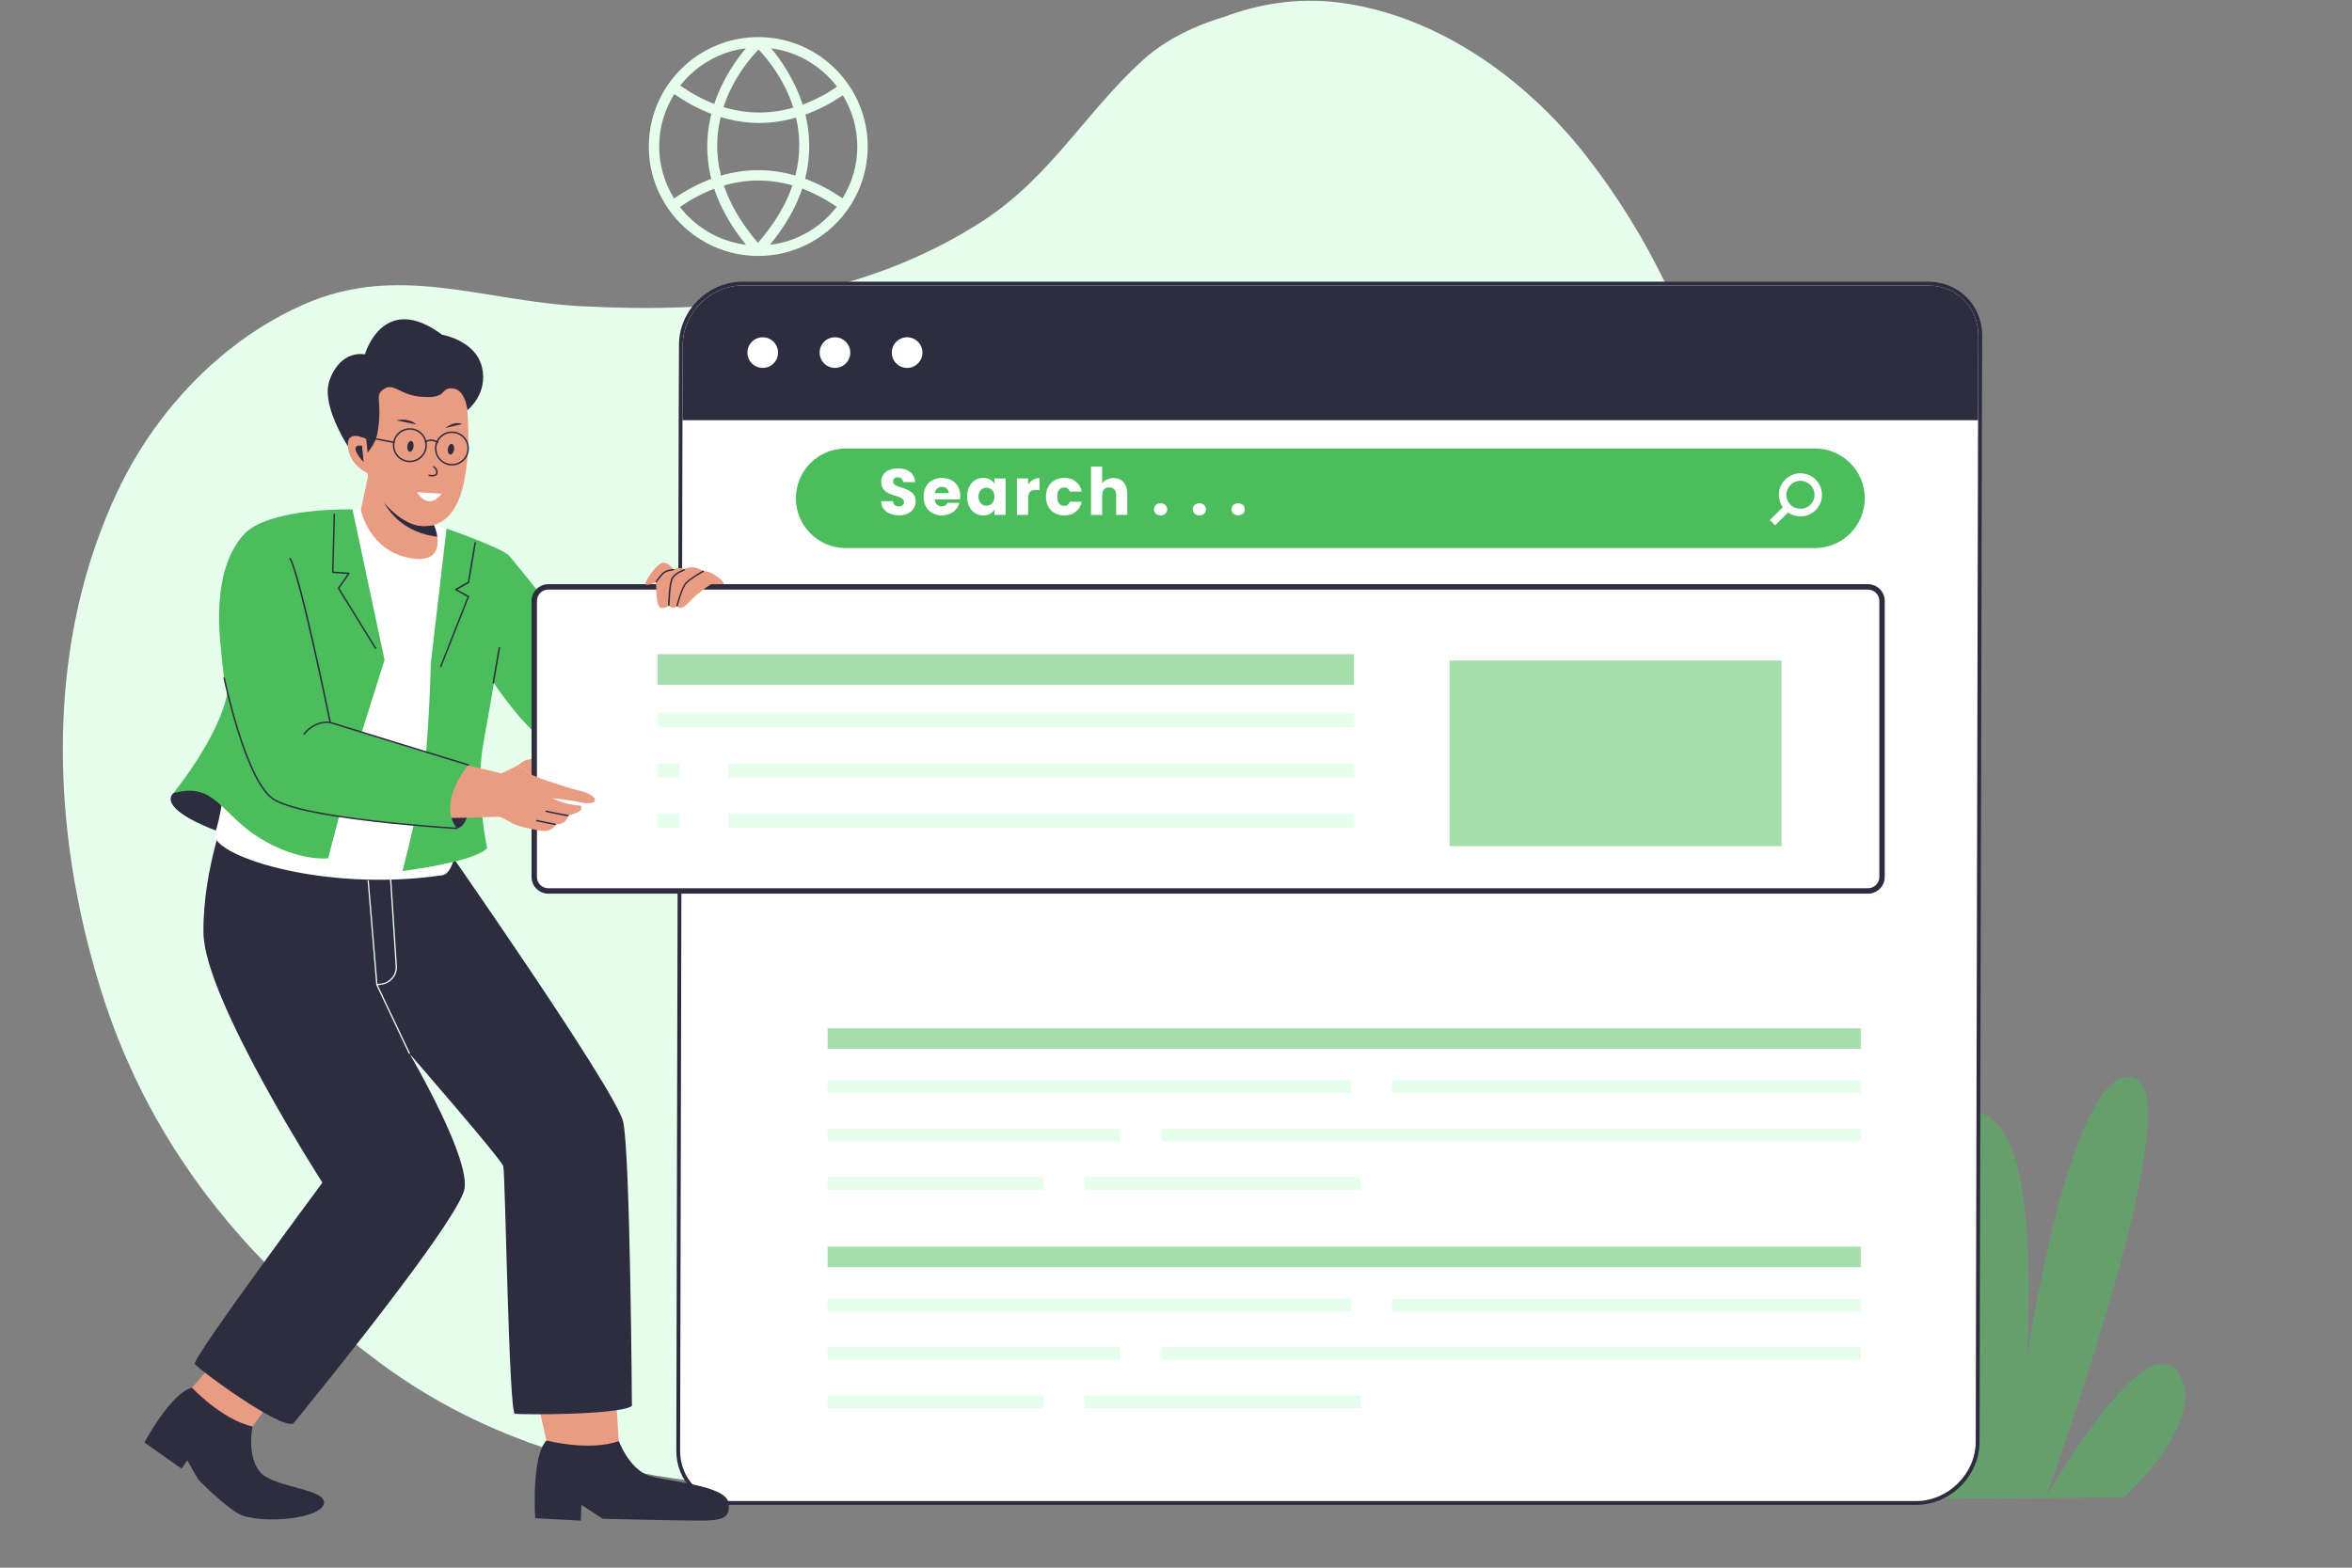 <svg xmlns="http://www.w3.org/2000/svg" xmlns:xlink="http://www.w3.org/1999/xlink" width="600" zoomAndPan="magnify" viewBox="0 0 450 300" height="400" preserveAspectRatio="xMidYMid meet" version="1.0"><rect x="0" y="0" width="450" height="300" fill="#808080" stroke="none"/><defs><filter x="0%" y="0%" width="100%" height="100%" id="4727d55ff3"><feColorMatrix values="0 0 0 0 1 0 0 0 0 1 0 0 0 0 1 0 0 0 1 0" color-interpolation-filters="sRGB"/></filter><clipPath id="0191191df6"><path d="M 199.242 75 L 245 75 L 245 127 L 199.242 127 Z M 199.242 75 " clip-rule="nonzero"/></clipPath><clipPath id="9e31f52f55"><path d="M 205 73.93 L 252.492 73.93 L 252.492 127.93 L 205 127.93 Z M 205 73.93 " clip-rule="nonzero"/></clipPath><mask id="a26293c4c8"><g filter="url(#4727d55ff3)"><rect x="-45" width="540" fill="#000000" y="-30" height="360" fill-opacity="0.5"/></g></mask><clipPath id="71a003075d"><path d="M 38 56 L 65.801 56 L 65.801 82 L 38 82 Z M 38 56 " clip-rule="nonzero"/></clipPath><clipPath id="ca970e99fa"><rect x="0" width="66" y="0" height="83"/></clipPath><mask id="805a6feaf5"><g filter="url(#4727d55ff3)"><rect x="-45" width="540" fill="#000000" y="-30" height="360" fill-opacity="0.5"/></g></mask><clipPath id="996529f8ea"><path d="M 1 0.559 L 199.641 0.559 L 199.641 5 L 1 5 Z M 1 0.559 " clip-rule="nonzero"/></clipPath><clipPath id="12c4befa9f"><rect x="0" width="200" y="0" height="6"/></clipPath><mask id="56cc60a127"><g filter="url(#4727d55ff3)"><rect x="-45" width="540" fill="#000000" y="-30" height="360" fill-opacity="0.5"/></g></mask><clipPath id="59ec04ea37"><path d="M 1 0.32 L 199.641 0.32 L 199.641 4.879 L 1 4.879 Z M 1 0.32 " clip-rule="nonzero"/></clipPath><clipPath id="12f49baf0b"><rect x="0" width="200" y="0" height="5"/></clipPath><mask id="34c30c7d5f"><g filter="url(#4727d55ff3)"><rect x="-45" width="540" fill="#000000" y="-30" height="360" fill-opacity="0.5"/></g></mask><clipPath id="ea8f36967a"><path d="M 0.199 1 L 64 1 L 64 37 L 0.199 37 Z M 0.199 1 " clip-rule="nonzero"/></clipPath><clipPath id="176f5ff23b"><rect x="0" width="65" y="0" height="38"/></clipPath><mask id="789aee86f5"><g filter="url(#4727d55ff3)"><rect x="-45" width="540" fill="#000000" y="-30" height="360" fill-opacity="0.5"/></g></mask><clipPath id="d7c7af6d60"><path d="M 0.52 0.039 L 134.441 0.039 L 134.441 6.281 L 0.52 6.281 Z M 0.52 0.039 " clip-rule="nonzero"/></clipPath><clipPath id="50d5b70863"><rect x="0" width="135" y="0" height="7"/></clipPath></defs><g clip-path="url(#0191191df6)"><path fill="#62b6aa" d="M 199.27 75.078 L 244.043 101.273 L 199.27 126.812 L 209.508 100.945 L 199.27 75.078 " fill-opacity="1" fill-rule="nonzero"/></g><g clip-path="url(#9e31f52f55)"><path fill="#393839" d="M 205.984 76.062 C 209.082 77.875 212.18 79.688 215.277 81.496 C 221.559 85.172 227.84 88.848 234.121 92.523 C 239.07 95.418 244.02 98.316 248.969 101.211 C 249.562 101.559 250.16 101.906 250.758 102.258 L 250.758 100.293 C 247.625 102.078 244.496 103.863 241.367 105.648 C 235.043 109.254 228.719 112.863 222.395 116.473 C 217.473 119.281 212.547 122.086 207.625 124.895 C 207.078 125.207 206.531 125.52 205.984 125.832 C 206.547 126.262 207.105 126.688 207.664 127.117 C 209.602 122.227 211.535 117.332 213.473 112.441 C 214.648 109.469 215.824 106.496 217.004 103.52 C 217.281 102.816 217.559 102.113 217.84 101.41 C 218.027 100.93 217.867 100.559 217.695 100.121 C 215.41 94.348 213.125 88.574 210.84 82.801 C 209.781 80.125 208.723 77.449 207.664 74.777 C 207.438 74.199 206.906 73.805 206.258 73.98 C 205.707 74.133 205.23 74.805 205.461 75.383 C 207.395 80.273 209.332 85.164 211.266 90.055 C 212.742 93.785 214.219 97.516 215.695 101.246 L 215.695 100.645 C 213.762 105.535 211.824 110.426 209.891 115.316 C 208.414 119.047 206.938 122.781 205.461 126.512 C 205.074 127.484 206.34 128.25 207.141 127.797 C 210.27 126.012 213.398 124.227 216.527 122.438 C 222.852 118.832 229.176 115.223 235.5 111.617 C 240.426 108.809 245.348 106 250.27 103.191 C 250.816 102.879 251.363 102.566 251.91 102.254 C 252.656 101.828 252.645 100.723 251.91 100.293 C 248.812 98.48 245.715 96.668 242.617 94.855 C 236.336 91.18 230.055 87.504 223.773 83.828 C 218.824 80.934 213.875 78.039 208.926 75.141 C 208.328 74.793 207.734 74.445 207.141 74.098 C 205.867 73.352 204.715 75.316 205.984 76.062 " fill-opacity="1" fill-rule="nonzero"/></g><g mask="url(#a26293c4c8)"><g transform="matrix(1, 0, 0, 1, 353, 205)"><g clip-path="url(#ca970e99fa)"><g clip-path="url(#71a003075d)"><path fill="#4cbd5c" d="M 38.508 81.348 C 38.43 81.457 38.379 81.566 38.328 81.68 L 53.199 81.602 C 55.375 79.633 57.359 77.547 59.031 75.434 C 64.508 68.613 67.008 61.539 63.453 57.32 C 58.91 51.926 49.32 64.266 42.102 75.516 C 40.816 77.547 39.605 79.504 38.508 81.348 Z M 38.508 81.348 " fill-opacity="1" fill-rule="nonzero"/></g><path fill="#4cbd5c" d="M 38.395 81.68 C 38.43 81.566 38.488 81.457 38.508 81.348 C 39.164 79.516 39.836 77.57 40.551 75.527 C 49.996 48.125 63.906 3.5 55.168 1.199 C 45.238 -1.418 37.645 37.387 34.844 54.16 C 34.094 58.727 33.676 61.676 33.676 61.676 L 34.176 61.676 L 31.637 75.578 L 30.52 81.723 Z M 38.395 81.68 " fill-opacity="1" fill-rule="nonzero"/><path fill="#4cbd5c" d="M 22.355 65.461 C 22.355 65.477 22.375 65.496 22.375 65.535 C 23.02 69.031 23.688 72.406 24.352 75.609 C 24.77 77.75 25.203 79.805 25.602 81.746 L 33.094 81.715 C 33.23 79.691 33.395 77.664 33.547 75.566 C 34.051 68.613 34.551 61.301 34.852 54.16 C 35.926 28.129 34.383 4.371 21.18 7.992 C 13.664 10.035 17.703 40.43 22.355 65.461 Z M 22.355 65.461 " fill-opacity="1" fill-rule="nonzero"/><path fill="#4cbd5c" d="M 15.582 75.652 C 16.832 77.777 18.078 79.82 19.27 81.773 L 26.84 81.738 C 26.371 79.797 25.844 77.734 25.27 75.602 C 24.402 72.328 23.445 68.91 22.375 65.535 C 22.375 65.504 22.355 65.477 22.355 65.461 C 17.754 50.816 11.414 36.66 4.246 37.531 C -4.32 38.57 5.77 58.984 15.582 75.652 Z M 15.582 75.652 " fill-opacity="1" fill-rule="nonzero"/></g></g></g><path fill="#e6ffec" d="M 12.238 135.809 C 12.254 135.383 12.281 134.934 12.312 134.504 C 13.012 123.996 15 113.617 18.52 103.688 C 19.66 100.473 20.945 97.305 22.406 94.191 C 26.957 84.512 33.629 75.59 41.844 68.574 C 46.746 64.371 52.207 60.859 58.098 58.27 C 76.164 50.285 92.25 57.59 111.008 58.586 C 124.328 59.285 137.793 59.07 150.961 56.66 C 164.129 54.246 176.82 49.578 188.078 42.254 C 201.008 33.836 207.672 21.52 218.59 11.566 C 222.051 8.41 227.164 5.336 233.98 3.309 C 237.457 1.996 241.098 1.031 244.832 0.535 C 248.582 0.035 252.441 -0.008 256.414 0.52 C 274.941 2.965 291.758 14.922 303.297 29.598 C 315.613 45.297 323.945 63.109 328.371 81.742 C 331.219 93.656 332.461 105.879 332.164 118.109 C 331.516 143.652 324.117 169.125 310.234 191.422 C 270.195 255.723 186.816 300.016 111.152 279.223 C 110.445 279.027 109.762 278.828 109.055 278.609 C 108.629 278.504 108.188 278.371 107.758 278.234 C 105.535 277.566 103.32 276.816 101.137 276.027 C 95.418 273.922 89.871 271.414 84.57 268.465 C 80.402 266.141 76.395 263.547 72.562 260.703 C 68.137 257.402 63.895 253.977 59.879 250.406 C 56.691 247.609 53.648 244.723 50.75 241.723 C 44.137 234.922 38.273 227.609 33.238 219.641 C 30.801 215.797 28.539 211.797 26.531 207.629 C 23.82 202.117 21.484 196.312 19.539 190.176 C 15.773 178.32 13.25 165.844 12.375 153.273 C 11.965 147.461 11.906 141.605 12.238 135.809 Z M 12.238 135.809 " fill-opacity="1" fill-rule="nonzero"/><path fill="#e6ffec" d="M 145.141 7.098 C 133.594 7.066 124.176 16.422 124.133 27.973 C 124.098 39.52 133.457 48.938 145.004 48.98 C 156.551 49.016 165.969 39.656 166.012 28.109 C 166.047 16.559 156.68 7.133 145.141 7.098 Z M 145.133 9.477 C 146.59 10.996 150 14.984 151.789 20.598 C 147.332 21.879 142.84 21.844 138.414 20.496 C 140.25 14.914 143.664 10.984 145.133 9.477 Z M 152.18 33.59 C 147.434 32.215 142.652 32.223 137.938 33.605 C 136.898 29.48 137.078 25.703 137.887 22.398 C 140.309 23.129 142.746 23.523 145.191 23.531 C 147.562 23.539 149.938 23.184 152.309 22.508 C 153.074 25.781 153.219 29.523 152.18 33.59 Z M 151.617 35.488 C 150.434 38.965 148.336 42.648 145.012 46.473 C 141.73 42.656 139.668 38.973 138.5 35.504 C 142.84 34.227 147.246 34.227 151.617 35.488 Z M 154.098 21.93 C 156.57 21.043 158.973 19.797 161.258 18.223 C 163.012 21.102 164.035 24.484 164.027 28.098 C 164.02 31.723 162.969 35.09 161.188 37.961 C 158.906 36.367 156.508 35.105 154.031 34.203 C 155.188 29.703 154.977 25.551 154.098 21.93 Z M 160.148 16.586 C 158.035 18.043 155.828 19.191 153.562 20.02 C 151.992 15.129 149.316 11.371 147.551 9.254 C 152.676 9.93 157.156 12.656 160.148 16.586 Z M 142.711 9.238 C 140.945 11.328 138.27 15.035 136.66 19.883 C 134.469 19.047 132.289 17.871 130.148 16.379 C 133.164 12.527 137.625 9.879 142.711 9.238 Z M 129.016 18 C 131.344 19.621 133.719 20.891 136.105 21.793 C 135.176 25.449 134.938 29.652 136.09 34.227 C 133.695 35.113 131.309 36.367 128.965 37.977 C 127.164 35.062 126.109 31.645 126.117 27.98 C 126.125 24.309 127.199 20.898 129.016 18 Z M 130.082 39.605 C 132.246 38.121 134.445 36.953 136.645 36.129 C 137.777 39.535 139.711 43.133 142.727 46.84 C 137.59 46.203 133.098 43.5 130.082 39.605 Z M 147.305 46.848 C 150.363 43.133 152.332 39.527 153.484 36.102 C 155.742 36.938 157.984 38.121 160.082 39.59 C 157.031 43.527 152.488 46.246 147.305 46.848 Z M 147.305 46.848 " fill-opacity="1" fill-rule="nonzero"/><path fill="#ffffff" d="M 139.746 287.617 C 137.008 287.617 134.477 286.594 132.621 284.734 C 130.77 282.879 129.75 280.355 129.758 277.629 L 130.207 80.422 L 130.27 65.965 C 130.277 59.625 135.672 54.273 142.047 54.273 L 368.895 54.273 C 371.633 54.273 374.164 55.305 376.02 57.16 C 377.871 59.02 378.875 61.535 378.867 64.254 L 378.809 84.035 L 378.363 275.922 C 378.355 282.266 372.961 287.617 366.586 287.617 Z M 139.746 287.617 " fill-opacity="1" fill-rule="nonzero"/><path fill="#2e2c3f" d="M 368.895 54.641 C 374.332 54.641 378.527 58.816 378.508 64.254 L 378.457 80.422 L 378.449 84.035 L 378.008 275.922 C 378 282.016 372.723 287.25 366.594 287.25 L 139.746 287.25 C 134.281 287.25 130.113 283.059 130.125 277.629 L 130.566 84.027 L 130.574 80.41 L 130.633 65.957 C 130.645 59.855 135.918 54.629 142.047 54.629 L 368.895 54.629 Z M 368.895 53.906 L 142.055 53.906 C 135.484 53.906 129.918 59.43 129.91 65.965 L 129.852 80.41 L 129.844 84.027 L 129.398 277.629 C 129.391 280.449 130.445 283.066 132.375 284.992 C 134.301 286.918 136.926 287.984 139.754 287.984 L 366.594 287.984 C 373.164 287.984 378.73 282.461 378.738 275.922 L 379.184 84.035 L 379.191 80.422 L 379.242 64.254 C 379.25 61.441 378.203 58.832 376.285 56.906 C 374.359 54.973 371.734 53.906 368.895 53.906 Z M 368.895 53.906 " fill-opacity="1" fill-rule="nonzero"/><path fill="#2e2c3f" d="M 378.508 64.246 L 378.457 80.41 L 130.582 80.41 L 130.645 65.957 C 130.652 59.855 135.926 54.629 142.055 54.629 L 368.895 54.629 C 374.344 54.641 378.527 58.816 378.508 64.246 Z M 378.508 64.246 " fill-opacity="1" fill-rule="nonzero"/><path fill="#ffffff" d="M 148.863 67.473 C 148.863 67.863 148.789 68.238 148.641 68.598 C 148.492 68.957 148.281 69.273 148.008 69.547 C 147.73 69.824 147.414 70.035 147.055 70.184 C 146.695 70.332 146.32 70.406 145.934 70.406 C 145.543 70.406 145.172 70.332 144.812 70.184 C 144.453 70.035 144.133 69.824 143.859 69.547 C 143.586 69.273 143.371 68.957 143.223 68.598 C 143.074 68.238 143 67.863 143 67.473 C 143 67.086 143.074 66.711 143.223 66.352 C 143.371 65.992 143.586 65.676 143.859 65.402 C 144.133 65.125 144.453 64.914 144.812 64.766 C 145.172 64.617 145.543 64.543 145.934 64.543 C 146.32 64.543 146.695 64.617 147.055 64.766 C 147.414 64.914 147.73 65.125 148.008 65.402 C 148.281 65.676 148.492 65.992 148.641 66.352 C 148.789 66.711 148.863 67.086 148.863 67.473 Z M 148.863 67.473 " fill-opacity="1" fill-rule="nonzero"/><path fill="#ffffff" d="M 176.488 67.473 C 176.488 67.863 176.414 68.238 176.262 68.598 C 176.113 68.957 175.902 69.273 175.629 69.547 C 175.352 69.824 175.035 70.035 174.676 70.184 C 174.316 70.332 173.945 70.406 173.555 70.406 C 173.168 70.406 172.793 70.332 172.434 70.184 C 172.074 70.035 171.758 69.824 171.48 69.547 C 171.207 69.273 170.996 68.957 170.848 68.598 C 170.699 68.238 170.625 67.863 170.625 67.473 C 170.625 67.086 170.699 66.711 170.848 66.352 C 170.996 65.992 171.207 65.676 171.48 65.402 C 171.758 65.125 172.074 64.914 172.434 64.766 C 172.793 64.617 173.168 64.543 173.555 64.543 C 173.945 64.543 174.316 64.617 174.676 64.766 C 175.035 64.914 175.352 65.125 175.629 65.402 C 175.902 65.676 176.113 65.992 176.262 66.352 C 176.414 66.711 176.488 67.086 176.488 67.473 Z M 176.488 67.473 " fill-opacity="1" fill-rule="nonzero"/><path fill="#ffffff" d="M 162.68 67.473 C 162.68 67.863 162.605 68.238 162.457 68.598 C 162.309 68.957 162.098 69.273 161.82 69.547 C 161.547 69.824 161.23 70.035 160.871 70.184 C 160.512 70.332 160.137 70.406 159.75 70.406 C 159.359 70.406 158.984 70.332 158.625 70.184 C 158.266 70.035 157.949 69.824 157.676 69.547 C 157.398 69.273 157.188 68.957 157.039 68.598 C 156.891 68.238 156.816 67.863 156.816 67.473 C 156.816 67.086 156.891 66.711 157.039 66.352 C 157.188 65.992 157.398 65.676 157.676 65.402 C 157.949 65.125 158.266 64.914 158.625 64.766 C 158.984 64.617 159.359 64.543 159.75 64.543 C 160.137 64.543 160.512 64.617 160.871 64.766 C 161.23 64.914 161.547 65.125 161.82 65.402 C 162.098 65.676 162.309 65.992 162.457 66.352 C 162.605 66.711 162.68 67.086 162.68 67.473 Z M 162.68 67.473 " fill-opacity="1" fill-rule="nonzero"/><path fill="#4cbd5c" d="M 347.258 104.879 L 161.801 104.879 C 156.543 104.879 152.273 100.621 152.273 95.352 C 152.273 90.094 156.535 85.824 161.801 85.824 L 347.258 85.824 C 352.516 85.824 356.785 90.086 356.785 95.352 C 356.777 100.609 352.516 104.879 347.258 104.879 Z M 347.258 104.879 " fill-opacity="1" fill-rule="nonzero"/><path fill="#ffffff" d="M 172.004 98.617 C 170.121 98.617 168.645 97.68 168.578 95.906 L 170.852 95.906 C 170.914 96.578 171.34 96.902 171.945 96.902 C 172.566 96.902 172.969 96.59 172.969 96.078 C 172.969 94.449 168.578 95.328 168.602 92.215 C 168.602 90.555 169.969 89.625 171.801 89.625 C 173.707 89.625 174.996 90.57 175.09 92.25 L 172.781 92.25 C 172.746 91.688 172.344 91.348 171.766 91.34 C 171.254 91.328 170.863 91.586 170.863 92.141 C 170.863 93.664 175.199 92.973 175.199 95.914 C 175.199 97.398 174.051 98.617 172.004 98.617 Z M 172.004 98.617 " fill-opacity="1" fill-rule="nonzero"/><path fill="#ffffff" d="M 180.238 98.633 C 178.184 98.633 176.707 97.262 176.707 95.047 C 176.707 92.828 178.156 91.457 180.238 91.457 C 182.273 91.457 183.715 92.805 183.715 94.934 C 183.715 95.129 183.707 95.344 183.68 95.559 L 178.848 95.559 C 178.926 96.469 179.488 96.895 180.168 96.895 C 180.766 96.895 181.105 96.598 181.277 96.223 L 183.551 96.223 C 183.211 97.586 181.977 98.633 180.238 98.633 Z M 178.848 94.371 L 181.523 94.371 C 181.523 93.613 180.926 93.172 180.211 93.172 C 179.512 93.172 178.977 93.598 178.848 94.371 Z M 178.848 94.371 " fill-opacity="1" fill-rule="nonzero"/><path fill="#ffffff" d="M 188.113 91.457 C 189.152 91.457 189.883 91.934 190.258 92.547 L 190.258 91.559 L 192.398 91.559 L 192.398 98.531 L 190.258 98.531 L 190.258 97.543 C 189.867 98.156 189.133 98.633 188.094 98.633 C 186.398 98.633 185.035 97.234 185.035 95.035 C 185.035 92.84 186.398 91.457 188.113 91.457 Z M 188.734 93.324 C 187.934 93.324 187.207 93.922 187.207 95.035 C 187.207 96.152 187.934 96.777 188.734 96.777 C 189.543 96.777 190.258 96.16 190.258 95.055 C 190.258 93.945 189.551 93.324 188.734 93.324 Z M 188.734 93.324 " fill-opacity="1" fill-rule="nonzero"/><path fill="#ffffff" d="M 196.711 98.531 L 194.57 98.531 L 194.57 91.559 L 196.711 91.559 L 196.711 92.719 C 197.195 91.984 197.965 91.484 198.902 91.484 L 198.902 93.742 L 198.312 93.742 C 197.301 93.742 196.711 94.09 196.711 95.293 Z M 196.711 98.531 " fill-opacity="1" fill-rule="nonzero"/><path fill="#ffffff" d="M 203.625 91.457 C 205.371 91.457 206.605 92.422 206.973 94.082 L 204.695 94.082 C 204.52 93.598 204.168 93.281 203.59 93.281 C 202.832 93.281 202.301 93.879 202.301 95.047 C 202.301 96.215 202.832 96.809 203.59 96.809 C 204.176 96.809 204.508 96.52 204.695 96.008 L 206.973 96.008 C 206.613 97.621 205.371 98.633 203.625 98.633 C 201.57 98.633 200.121 97.262 200.121 95.047 C 200.121 92.848 201.57 91.457 203.625 91.457 Z M 203.625 91.457 " fill-opacity="1" fill-rule="nonzero"/><path fill="#ffffff" d="M 208.738 89.285 L 210.875 89.285 L 210.875 92.496 C 211.301 91.902 212.062 91.484 213.023 91.484 C 214.609 91.484 215.676 92.582 215.676 94.457 L 215.676 98.531 L 213.551 98.531 L 213.551 94.746 C 213.551 93.801 213.023 93.273 212.215 93.273 C 211.406 93.273 210.875 93.801 210.875 94.746 L 210.875 98.531 L 208.738 98.531 Z M 208.738 89.285 " fill-opacity="1" fill-rule="nonzero"/><path fill="#ffffff" d="M 222.059 98.633 C 221.301 98.633 220.781 98.121 220.781 97.484 C 220.781 96.816 221.289 96.309 222.059 96.309 C 222.809 96.309 223.32 96.816 223.32 97.484 C 223.32 98.121 222.809 98.633 222.059 98.633 Z M 222.059 98.633 " fill-opacity="1" fill-rule="nonzero"/><path fill="#ffffff" d="M 229.48 98.633 C 228.723 98.633 228.203 98.121 228.203 97.484 C 228.203 96.816 228.715 96.309 229.48 96.309 C 230.23 96.309 230.742 96.816 230.742 97.484 C 230.742 98.121 230.23 98.633 229.48 98.633 Z M 229.48 98.633 " fill-opacity="1" fill-rule="nonzero"/><path fill="#ffffff" d="M 236.906 98.633 C 236.145 98.633 235.625 98.121 235.625 97.484 C 235.625 96.816 236.137 96.309 236.906 96.309 C 237.656 96.309 238.164 96.816 238.164 97.484 C 238.164 98.121 237.656 98.633 236.906 98.633 Z M 236.906 98.633 " fill-opacity="1" fill-rule="nonzero"/><path fill="#ffffff" d="M 344.469 98.82 C 343.371 98.82 342.332 98.395 341.555 97.609 C 340.77 96.836 340.344 95.797 340.344 94.695 C 340.344 93.598 340.77 92.559 341.555 91.781 C 342.332 91.004 343.371 90.57 344.469 90.57 C 345.57 90.57 346.609 90.996 347.383 91.781 C 348.168 92.559 348.594 93.598 348.594 94.695 C 348.594 95.797 348.168 96.836 347.383 97.609 C 346.609 98.395 345.57 98.82 344.469 98.82 Z M 344.469 92.004 C 343.754 92.004 343.07 92.285 342.57 92.797 C 342.066 93.309 341.777 93.98 341.777 94.695 C 341.777 95.41 342.059 96.094 342.57 96.598 C 343.582 97.609 345.355 97.609 346.379 96.598 C 346.891 96.086 347.172 95.41 347.172 94.695 C 347.172 93.98 346.891 93.297 346.379 92.797 C 345.867 92.293 345.195 92.004 344.469 92.004 Z M 344.469 92.004 " fill-opacity="1" fill-rule="nonzero"/><path fill="#ffffff" d="M 338.625 99.523 L 341.547 96.602 L 342.559 97.613 L 339.637 100.535 Z M 338.625 99.523 " fill-opacity="1" fill-rule="nonzero"/><g mask="url(#805a6feaf5)"><g transform="matrix(1, 0, 0, 1, 157, 196)"><g clip-path="url(#12c4befa9f)"><g clip-path="url(#996529f8ea)"><path fill="#4cbd5c" d="M 1.332 0.766 L 199.02 0.766 L 199.02 4.703 L 1.332 4.703 Z M 1.332 0.766 " fill-opacity="1" fill-rule="nonzero"/></g></g></g></g><path fill="#e6ffec" d="M 266.316 206.734 L 356.02 206.734 L 356.02 209.199 L 266.316 209.199 Z M 266.316 206.734 " fill-opacity="1" fill-rule="nonzero"/><path fill="#e6ffec" d="M 158.332 206.734 L 258.508 206.734 L 258.508 209.199 L 158.332 209.199 Z M 158.332 206.734 " fill-opacity="1" fill-rule="nonzero"/><path fill="#e6ffec" d="M 158.332 248.516 L 258.508 248.516 L 258.508 250.977 L 158.332 250.977 Z M 158.332 248.516 " fill-opacity="1" fill-rule="nonzero"/><path fill="#e6ffec" d="M 222.188 215.973 L 356.02 215.973 L 356.02 218.438 L 222.188 218.438 Z M 222.188 215.973 " fill-opacity="1" fill-rule="nonzero"/><path fill="#e6ffec" d="M 158.332 215.973 L 214.379 215.973 L 214.379 218.438 L 158.332 218.438 Z M 158.332 215.973 " fill-opacity="1" fill-rule="nonzero"/><path fill="#e6ffec" d="M 207.477 225.215 L 260.402 225.215 L 260.402 227.676 L 207.477 227.676 Z M 207.477 225.215 " fill-opacity="1" fill-rule="nonzero"/><path fill="#e6ffec" d="M 158.332 225.215 L 199.66 225.215 L 199.66 227.676 L 158.332 227.676 Z M 158.332 225.215 " fill-opacity="1" fill-rule="nonzero"/><g mask="url(#56cc60a127)"><g transform="matrix(1, 0, 0, 1, 157, 238)"><g clip-path="url(#12f49baf0b)"><g clip-path="url(#59ec04ea37)"><path fill="#4cbd5c" d="M 1.332 0.559 L 199.02 0.559 L 199.02 4.496 L 1.332 4.496 Z M 1.332 0.559 " fill-opacity="1" fill-rule="nonzero"/></g></g></g></g><path fill="#e6ffec" d="M 266.316 248.539 L 356.02 248.539 L 356.02 251.004 L 266.316 251.004 Z M 266.316 248.539 " fill-opacity="1" fill-rule="nonzero"/><path fill="#e6ffec" d="M 222.188 257.777 L 356.02 257.777 L 356.02 260.242 L 222.188 260.242 Z M 222.188 257.777 " fill-opacity="1" fill-rule="nonzero"/><path fill="#e6ffec" d="M 158.332 257.777 L 214.379 257.777 L 214.379 260.242 L 158.332 260.242 Z M 158.332 257.777 " fill-opacity="1" fill-rule="nonzero"/><path fill="#e6ffec" d="M 207.477 267.008 L 260.402 267.008 L 260.402 269.473 L 207.477 269.473 Z M 207.477 267.008 " fill-opacity="1" fill-rule="nonzero"/><path fill="#e6ffec" d="M 158.332 267.008 L 199.66 267.008 L 199.66 269.473 L 158.332 269.473 Z M 158.332 267.008 " fill-opacity="1" fill-rule="nonzero"/><path fill="#ea9c83" d="M 118.395 275.797 L 117.758 266.078 L 102.355 266.215 L 104.555 275.652 L 110.121 279.684 L 116.504 279.266 Z M 118.395 275.797 " fill-opacity="1" fill-rule="nonzero"/><path fill="#2e2c3f" d="M 104.555 275.652 C 104.555 275.652 112.602 277.797 118.395 275.785 C 118.395 275.785 120.492 281.359 124.406 282.469 C 128.309 283.578 138.68 284.277 139.328 287.453 C 139.977 290.633 137.945 290.973 133.977 290.984 C 130.012 291 115.32 290.641 115.32 290.641 L 111.238 287.973 L 111.133 290.992 L 102.406 290.531 C 102.398 290.539 101.625 278.719 104.555 275.652 Z M 104.555 275.652 " fill-opacity="1" fill-rule="nonzero"/><path fill="#ea9c83" d="M 48.312 272.984 L 53.93 265.176 L 43.379 257.82 L 36.738 265.559 L 41.301 273.785 Z M 48.312 272.984 " fill-opacity="1" fill-rule="nonzero"/><path fill="#2e2c3f" d="M 36.738 265.559 C 36.738 265.559 42.375 271.621 48.312 272.992 C 48.312 272.992 47.137 278.785 49.84 281.785 C 52.539 284.777 63.039 284.906 61.914 287.922 C 60.789 290.941 48.809 291.656 45.457 289.578 C 42.109 287.496 37.914 283.109 37.914 283.109 L 35.844 279.469 L 34.738 281.047 L 27.637 276.043 C 27.629 276.035 32.656 266.582 36.738 265.559 Z M 36.738 265.559 " fill-opacity="1" fill-rule="nonzero"/><path fill="#2e2c3f" d="M 120.902 269.062 C 118.363 270.809 99.68 270.734 98.512 270.547 C 97.344 270.348 96.688 224.531 96.289 223.176 C 95.914 221.828 78.883 202.254 78.348 201.629 C 78.586 202.031 84.117 211.508 87.094 219.266 C 88.371 222.59 89.164 225.598 88.883 227.43 C 88.488 229.941 83.086 237.742 76.77 246.16 C 67.445 258.605 56.137 272.387 56.137 272.387 C 53.758 273.672 37.848 261.98 37.27 261 C 36.68 260.027 61.688 226.312 61.688 226.312 C 61.688 226.312 39.125 191.234 38.93 178.566 C 38.742 165.93 43.934 153.238 43.934 153.238 L 83.895 160.09 C 83.895 160.09 117.875 208.637 119.23 214.672 C 120.594 220.703 120.902 269.062 120.902 269.062 Z M 120.902 269.062 " fill-opacity="1" fill-rule="nonzero"/><path fill="#2e2c3f" d="M 61.797 226.391 L 61.582 226.27 C 61.602 226.246 63.332 223.297 67.645 222.734 L 67.676 222.98 C 63.492 223.516 61.812 226.363 61.797 226.391 Z M 61.797 226.391 " fill-opacity="1" fill-rule="nonzero"/><path fill="#e6ffec" d="M 78.238 201.684 L 71.98 188.453 L 70.32 168.469 L 70.559 168.453 L 72.227 188.41 L 78.457 201.57 Z M 78.238 201.684 " fill-opacity="1" fill-rule="nonzero"/><path fill="#e6ffec" d="M 72.117 188.566 L 72.082 188.316 L 72.953 188.207 C 74.582 188.004 75.781 186.562 75.695 184.926 L 74.605 168.043 L 74.852 168.027 L 75.945 184.91 C 76.039 186.672 74.742 188.223 72.988 188.445 Z M 72.117 188.566 " fill-opacity="1" fill-rule="nonzero"/><path fill="#ea9c83" d="M 68.785 98.754 C 67.797 114.203 85.32 109.473 86 106.508 C 86.113 106.031 85.199 104.258 84.363 102.801 C 83.727 101.66 83.137 100.703 83.137 100.703 C 83.137 100.703 83.102 100.609 83.051 100.473 C 82.941 100.16 82.762 99.578 82.688 98.984 C 82.363 96.527 83.863 92.215 83.863 92.207 C 80.453 89.598 76.551 85.816 73.148 83.215 C 73.148 83.215 72.145 83.027 72.133 83.027 C 72.094 83.207 68.852 98.559 68.785 98.754 Z M 68.785 98.754 " fill-opacity="1" fill-rule="nonzero"/><path fill="#2e2c3f" d="M 73.488 96.152 C 73.645 96.469 76.133 101.547 83.02 102.621 C 83.539 102.707 83.988 102.766 84.363 102.801 C 83.727 101.66 83.137 100.703 83.137 100.703 C 83.137 100.703 83.102 100.609 83.051 100.473 C 82.457 100.609 81.629 100.672 80.965 100.66 C 78.414 100.621 75.664 98.754 73.488 96.152 Z M 73.488 96.152 " fill-opacity="1" fill-rule="nonzero"/><path fill="#2e2c3f" d="M 33.152 151.809 C 33.152 151.809 28.926 154.891 44.906 160.246 C 60.883 165.598 50.438 148.918 50.438 148.918 L 38.418 148.473 Z M 33.152 151.809 " fill-opacity="1" fill-rule="nonzero"/><path fill="#ffffff" d="M 69.023 97.535 C 69.023 97.535 50.895 96.879 47.273 102.434 C 45.008 105.902 42.969 110.473 44.359 124.449 C 45.27 133.629 42.938 154.918 41.156 159.309 C 39.492 163.406 61.422 170.898 84.586 167.496 C 87.332 167.098 87.781 159.238 87.852 156.461 C 87.969 152.055 90.91 147.16 91.812 142.039 C 93.281 133.73 101.684 111.043 97.5 106.484 C 95.605 104.422 83.062 100.441 83.062 100.441 C 83.062 100.441 86.332 108.23 78.434 106.789 C 70.531 105.348 69.023 97.535 69.023 97.535 Z M 69.023 97.535 " fill-opacity="1" fill-rule="nonzero"/><path fill="#4cbd5c" d="M 85.43 101.156 L 82.43 126.93 C 82.43 126.93 82.047 142.629 80.801 149.82 C 79.559 157.016 77 166.688 77 166.688 C 77 166.688 90.883 164.965 93.195 162.289 C 93.195 162.289 90.832 151.348 92.477 142.277 C 94.125 133.211 98.531 107.957 97.508 106.465 C 96.484 104.973 85.43 101.156 85.43 101.156 Z M 85.43 101.156 " fill-opacity="1" fill-rule="nonzero"/><path fill="#2e2c3f" d="M 138.32 131.641 C 138.32 131.641 140.266 130.465 136.539 125.625 C 132.816 120.785 129.656 128.539 129.656 128.539 L 132.016 131.891 L 134.562 132.324 Z M 138.32 131.641 " fill-opacity="1" fill-rule="nonzero"/><path fill="#ea9c83" d="M 131.82 120.152 L 122.281 128.422 L 127.84 137.812 L 142.371 124.543 Z M 131.82 120.152 " fill-opacity="1" fill-rule="nonzero"/><path fill="#4cbd5c" d="M 97.508 106.473 C 97.508 106.473 105.398 115.789 111.246 124.465 L 131.156 120.621 C 131.156 120.621 130.957 128.523 138.32 131.641 C 138.32 131.641 120.551 146.941 110.895 145.348 C 101.238 143.754 90.902 124.996 90.902 124.996 Z M 97.508 106.473 " fill-opacity="1" fill-rule="nonzero"/><path fill="#4cbd5c" d="M 73.574 126.289 L 70.625 135.656 L 68.258 143.184 L 64.875 156.238 L 63.551 161.309 L 62.793 164.25 C 62.793 164.25 57.102 164.965 49.66 160.363 C 42.219 155.77 41.145 149.531 33.152 151.797 C 33.152 151.797 40.789 142.516 43.133 134.207 C 43.285 133.637 43.43 133.066 43.523 132.504 C 43.695 131.652 43.789 130.824 43.797 130.016 C 43.914 121.023 41.871 105.75 47.59 101.422 C 53.309 97.098 67.445 97.484 67.445 97.484 Z M 73.574 126.289 " fill-opacity="1" fill-rule="nonzero"/><path fill="#2e2c3f" d="M 71.863 124.184 C 71.82 124.184 71.77 124.16 71.742 124.117 L 64.66 112.652 C 64.625 112.602 64.633 112.543 64.66 112.5 L 66.5 109.84 L 63.656 109.652 C 63.578 109.645 63.52 109.586 63.527 109.508 L 63.824 98.395 C 63.824 98.316 63.895 98.258 63.961 98.258 C 64.039 98.258 64.098 98.328 64.098 98.402 L 63.801 109.379 L 66.758 109.578 C 66.809 109.578 66.852 109.609 66.875 109.652 C 66.902 109.695 66.895 109.754 66.867 109.797 L 64.941 112.586 L 71.973 123.973 C 72.016 124.039 71.988 124.125 71.93 124.168 C 71.914 124.176 71.887 124.184 71.863 124.184 Z M 71.863 124.184 " fill-opacity="1" fill-rule="nonzero"/><path fill="#2e2c3f" d="M 84.332 127.695 C 84.312 127.695 84.297 127.695 84.281 127.688 C 84.211 127.66 84.168 127.578 84.203 127.508 L 89.438 114.223 L 87.125 112.934 C 87.082 112.91 87.059 112.867 87.059 112.816 C 87.059 112.766 87.082 112.723 87.125 112.695 L 89.504 111.348 L 90.781 103.824 C 90.801 103.746 90.875 103.695 90.945 103.715 C 91.02 103.73 91.07 103.797 91.055 103.875 L 89.77 111.469 C 89.758 111.512 89.734 111.547 89.699 111.57 L 87.484 112.824 L 89.684 114.043 C 89.742 114.078 89.77 114.152 89.742 114.215 L 84.457 127.609 C 84.441 127.66 84.391 127.695 84.332 127.695 Z M 84.332 127.695 " fill-opacity="1" fill-rule="nonzero"/><path fill="#2e2c3f" d="M 94.387 130.797 C 94.379 130.797 94.371 130.797 94.363 130.797 C 94.285 130.781 94.234 130.715 94.25 130.637 L 95.402 123.91 C 95.418 123.836 95.488 123.785 95.562 123.801 C 95.641 123.816 95.691 123.887 95.676 123.965 L 94.523 130.688 C 94.516 130.754 94.457 130.797 94.387 130.797 Z M 94.387 130.797 " fill-opacity="1" fill-rule="nonzero"/><path fill="#ea9c83" d="M 89.426 87.656 C 88.855 94.133 87.188 100.773 80.973 100.66 C 76.625 100.586 71.727 95.242 70.062 89.957 C 69.211 87.23 68.438 84.852 68.195 83.02 C 68.008 81.57 67.949 80.652 67.949 80.652 L 68.562 77.352 L 68.93 75.418 C 68.93 75.418 70.148 74.121 71.504 72.672 C 73.199 70.848 76.438 72.707 76.48 72.598 C 76.531 72.426 84.918 70.066 88.082 73.117 C 88.09 73.125 88.098 73.133 88.098 73.133 C 88.387 73.414 88.617 73.703 88.781 74.012 C 88.914 74.266 89 74.531 89.035 74.805 C 89.102 75.332 89.188 76.125 89.301 77.129 C 89.332 77.547 89.383 78.008 89.418 78.496 C 89.477 79.312 89.539 80.215 89.57 81.172 C 89.641 83.172 89.625 85.414 89.426 87.656 Z M 89.426 87.656 " fill-opacity="1" fill-rule="nonzero"/><path fill="#2e2c3f" d="M 69.469 89.547 C 69.508 89.848 60.895 78.777 63.051 72.766 C 65.195 66.758 69.816 67.816 69.816 67.816 C 69.816 67.816 73.285 55.66 84.57 64.047 C 84.57 64.047 90.969 65.105 92.207 70.254 C 93.441 75.402 89.418 78.504 89.418 78.504 C 89.418 78.504 89.078 74.141 86.195 74.316 C 84.109 74.445 85.625 76.516 79.949 75.852 C 76.445 75.441 75.27 73.176 73.395 74.48 C 71.52 75.785 73.234 76.559 72.27 82.602 C 71.676 86.309 69.074 86.711 69.469 89.547 Z M 69.469 89.547 " fill-opacity="1" fill-rule="nonzero"/><path fill="#ffffff" d="M 79.746 94.191 L 84.492 94.473 C 84.484 94.473 82.258 97.941 79.746 94.191 Z M 79.746 94.191 " fill-opacity="1" fill-rule="nonzero"/><path fill="#ea9c83" d="M 70.07 84 C 70.07 84 66.109 81.902 66.57 85.66 C 67.039 89.422 70.762 90.734 70.762 90.734 Z M 70.07 84 " fill-opacity="1" fill-rule="nonzero"/><path fill="#2e2c3f" d="M 69.262 85.297 C 69.262 85.297 66.246 84.672 69.578 88.457 Z M 69.262 85.297 " fill-opacity="1" fill-rule="nonzero"/><path fill="#2e2c3f" d="M 86.426 84.945 C 86.59 84.969 86.715 85.09 86.801 85.305 C 86.887 85.52 86.91 85.77 86.871 86.051 C 86.828 86.332 86.738 86.566 86.594 86.75 C 86.449 86.93 86.297 87.012 86.133 86.988 C 85.969 86.965 85.844 86.844 85.758 86.629 C 85.672 86.41 85.648 86.164 85.688 85.883 C 85.73 85.598 85.824 85.367 85.965 85.184 C 86.109 85 86.266 84.922 86.426 84.945 Z M 86.426 84.945 " fill-opacity="1" fill-rule="nonzero"/><path fill="#2e2c3f" d="M 78.676 84.398 C 78.84 84.422 78.965 84.539 79.051 84.758 C 79.137 84.973 79.16 85.223 79.121 85.504 C 79.078 85.785 78.984 86.016 78.844 86.199 C 78.699 86.383 78.543 86.461 78.383 86.438 C 78.219 86.414 78.094 86.297 78.008 86.078 C 77.922 85.863 77.898 85.613 77.938 85.332 C 77.98 85.051 78.07 84.82 78.215 84.637 C 78.359 84.453 78.512 84.375 78.676 84.398 Z M 78.676 84.398 " fill-opacity="1" fill-rule="nonzero"/><path fill="#2e2c3f" d="M 85.25 81.887 C 85.25 81.887 86.887 80.473 88.43 81.152 Z M 85.25 81.887 " fill-opacity="1" fill-rule="nonzero"/><path fill="#2e2c3f" d="M 75.852 80.445 C 75.988 80.422 78.176 79.875 79.602 81.203 Z M 75.852 80.445 " fill-opacity="1" fill-rule="nonzero"/><path fill="#2e2c3f" d="M 82.746 91.176 C 82.559 91.176 82.328 91.152 82.062 91.09 C 81.988 91.074 81.945 90.996 81.961 90.922 C 81.977 90.844 82.055 90.801 82.133 90.816 C 82.84 90.98 83.301 90.902 83.426 90.578 C 83.562 90.238 83.289 89.668 82.898 89.445 C 82.832 89.41 82.805 89.316 82.848 89.258 C 82.883 89.191 82.969 89.164 83.035 89.207 C 83.504 89.473 83.887 90.172 83.691 90.684 C 83.598 90.887 83.367 91.176 82.746 91.176 Z M 82.746 91.176 " fill-opacity="1" fill-rule="nonzero"/><path fill="#2e2c3f" d="M 86.469 89.07 C 86.383 89.07 86.301 89.07 86.215 89.062 C 84.426 88.926 83.086 87.359 83.223 85.566 C 83.359 83.777 84.918 82.434 86.719 82.578 C 88.508 82.715 89.844 84.281 89.707 86.07 C 89.57 87.777 88.148 89.07 86.469 89.07 Z M 83.504 85.594 C 83.375 87.23 84.602 88.66 86.238 88.781 C 87.859 88.902 89.301 87.684 89.426 86.047 C 89.555 84.41 88.328 82.977 86.691 82.859 C 85.055 82.738 83.633 83.957 83.504 85.594 Z M 83.504 85.594 " fill-opacity="1" fill-rule="nonzero"/><path fill="#2e2c3f" d="M 78.426 88.449 C 78.34 88.449 78.254 88.449 78.168 88.441 C 76.379 88.305 75.039 86.734 75.176 84.945 C 75.312 83.156 76.863 81.809 78.672 81.953 C 80.461 82.09 81.801 83.66 81.664 85.449 C 81.594 86.316 81.195 87.102 80.539 87.664 C 79.934 88.176 79.191 88.449 78.426 88.449 Z M 75.449 84.965 C 75.32 86.598 76.551 88.031 78.188 88.152 C 78.969 88.219 79.746 87.965 80.352 87.441 C 80.957 86.922 81.32 86.207 81.383 85.414 C 81.508 83.777 80.281 82.348 78.645 82.227 C 77.008 82.117 75.578 83.336 75.449 84.965 Z M 75.449 84.965 " fill-opacity="1" fill-rule="nonzero"/><path fill="#2e2c3f" d="M 75.363 84.793 C 75.355 84.793 75.348 84.793 75.34 84.793 L 68.852 83.531 C 68.777 83.516 68.727 83.445 68.742 83.371 C 68.758 83.293 68.828 83.242 68.906 83.258 L 75.391 84.52 C 75.469 84.535 75.52 84.605 75.5 84.684 C 75.492 84.742 75.434 84.793 75.363 84.793 Z M 75.363 84.793 " fill-opacity="1" fill-rule="nonzero"/><path fill="#2e2c3f" d="M 83.727 84.801 C 83.699 84.801 83.676 84.793 83.648 84.777 C 82.344 83.922 81.52 84.672 81.484 84.707 C 81.426 84.758 81.34 84.758 81.289 84.699 C 81.238 84.641 81.238 84.555 81.297 84.504 C 81.305 84.496 82.312 83.566 83.812 84.535 C 83.879 84.578 83.895 84.664 83.852 84.734 C 83.812 84.777 83.77 84.801 83.727 84.801 Z M 83.727 84.801 " fill-opacity="1" fill-rule="nonzero"/><path fill="#ea9c83" d="M 136.531 109.91 C 137.086 110.234 137.656 110.633 138.094 111.043 C 140.258 113.703 136.406 120.52 136.406 120.52 C 134.035 119.785 130.906 118.449 128.906 116.309 C 128.367 116.371 127.957 115.848 127.957 115.848 C 127.957 115.848 127.594 116.438 126.484 116.359 C 125.352 116.266 125.555 111.324 125.555 111.324 C 125.555 111.324 123.816 112.254 123.543 111.836 C 123.27 111.426 125.402 108.223 126.578 107.797 C 127.746 107.371 128.836 109.039 128.836 109.039 C 129.773 108.41 130.926 108.965 130.926 108.965 C 132.809 108 134.57 109.348 134.57 109.348 C 135.102 109.285 135.824 109.516 136.531 109.91 Z M 136.531 109.91 " fill-opacity="1" fill-rule="nonzero"/><path fill="#ea9c83" d="M 99.176 146.379 L 101.75 148.297 C 101.75 148.297 104.59 146.574 105.297 145.508 C 106.004 144.441 104.887 143.711 104.887 143.711 C 103.875 145.016 101.836 145.191 100.883 145.398 C 100.344 145.516 99.664 145.984 99.176 146.379 Z M 99.176 146.379 " fill-opacity="1" fill-rule="nonzero"/><path fill="#ffffff" d="M 104.914 170.504 C 103.422 170.504 102.219 169.297 102.219 167.812 L 102.219 115.016 C 102.219 113.531 103.43 112.32 104.914 112.32 L 357.391 112.32 C 358.883 112.32 360.082 113.531 360.082 115.016 L 360.082 167.812 C 360.082 169.297 358.875 170.504 357.391 170.504 Z M 104.914 170.504 " fill-opacity="1" fill-rule="nonzero"/><path fill="#2e2c3f" d="M 357.391 112.824 C 358.594 112.824 359.57 113.797 359.57 115.004 L 359.57 167.805 C 359.57 169.004 358.594 169.984 357.391 169.984 L 104.914 169.984 C 103.711 169.984 102.73 169.016 102.73 167.805 L 102.73 115.004 C 102.73 113.805 103.703 112.824 104.914 112.824 Z M 357.391 111.793 L 104.914 111.793 C 103.141 111.793 101.699 113.234 101.699 115.004 L 101.699 167.805 C 101.699 169.578 103.141 171.016 104.914 171.016 L 357.391 171.016 C 359.164 171.016 360.602 169.578 360.602 167.805 L 360.602 115.004 C 360.613 113.234 359.164 111.793 357.391 111.793 Z M 357.391 111.793 " fill-opacity="1" fill-rule="nonzero"/><g mask="url(#34c30c7d5f)"><g transform="matrix(1, 0, 0, 1, 277, 125)"><g clip-path="url(#176f5ff23b)"><g clip-path="url(#ea8f36967a)"><path fill="#4cbd5c" d="M 0.336 1.41 L 63.863 1.41 L 63.863 36.934 L 0.336 36.934 Z M 0.336 1.41 " fill-opacity="1" fill-rule="nonzero"/></g></g></g></g><g mask="url(#789aee86f5)"><g transform="matrix(1, 0, 0, 1, 125, 125)"><g clip-path="url(#50d5b70863)"><g clip-path="url(#d7c7af6d60)"><path fill="#4cbd5c" d="M 0.836 0.184 L 134.055 0.184 L 134.055 6.055 L 0.836 6.055 Z M 0.836 0.184 " fill-opacity="1" fill-rule="nonzero"/></g></g></g></g><path fill="#e6ffec" d="M 125.836 136.422 L 259.055 136.422 L 259.055 139.125 L 125.836 139.125 Z M 125.836 136.422 " fill-opacity="1" fill-rule="nonzero"/><path fill="#e6ffec" d="M 139.414 146.09 L 259.047 146.09 L 259.047 148.789 L 139.414 148.789 Z M 139.414 146.09 " fill-opacity="1" fill-rule="nonzero"/><path fill="#e6ffec" d="M 125.836 146.113 L 130.07 146.113 L 130.07 148.754 L 125.836 148.754 Z M 125.836 146.113 " fill-opacity="1" fill-rule="nonzero"/><path fill="#e6ffec" d="M 139.414 155.746 L 259.047 155.746 L 259.047 158.445 L 139.414 158.445 Z M 139.414 155.746 " fill-opacity="1" fill-rule="nonzero"/><path fill="#e6ffec" d="M 125.836 155.777 L 130.07 155.777 L 130.07 158.422 L 125.836 158.422 Z M 125.836 155.777 " fill-opacity="1" fill-rule="nonzero"/><path fill="#2e2c3f" d="M 87.414 158.516 C 87.414 158.516 89.547 158.422 89.727 153.887 C 89.914 149.352 82.047 150.188 82.047 150.555 C 82.047 150.922 81.117 155.641 81.117 155.641 Z M 87.414 158.516 " fill-opacity="1" fill-rule="nonzero"/><path fill="#ea9c83" d="M 95.938 156.309 C 93.023 156.223 64.344 158.285 53 151.484 C 48.449 148.754 46.293 142.789 43.516 127.941 C 45.91 128.984 52.676 125.727 59.613 125.582 C 61.141 131.684 63.938 140.371 63.938 140.371 L 99.082 148.746 C 99.082 148.746 98.852 156.391 95.938 156.309 Z M 95.938 156.309 " fill-opacity="1" fill-rule="nonzero"/><path fill="#2e2c3f" d="M 55.219 141.086 C 55.164 141.086 55.113 141.059 55.09 141.008 C 55.055 140.941 55.082 140.855 55.148 140.82 C 57.789 139.449 63.707 140.191 63.953 140.223 C 64.031 140.234 64.082 140.301 64.07 140.379 C 64.062 140.453 64.004 140.504 63.918 140.496 C 63.859 140.488 57.844 139.73 55.285 141.059 C 55.27 141.086 55.242 141.086 55.219 141.086 Z M 55.219 141.086 " fill-opacity="1" fill-rule="nonzero"/><path fill="#4cbd5c" d="M 89.633 146.395 L 63.176 138.254 C 63.176 138.254 57.434 110.105 55.488 106.875 C 52.031 101.141 47.633 101.516 47.633 101.516 C 47.633 101.516 40.695 105.664 42.109 122.453 C 42.32 124.91 42.57 127.363 42.895 129.742 C 42.895 129.742 46.805 148.621 51.977 152.684 C 57.16 156.758 87.406 158.516 87.406 158.516 C 83.531 153.426 89.633 146.395 89.633 146.395 Z M 89.633 146.395 " fill-opacity="1" fill-rule="nonzero"/><path fill="#2e2c3f" d="M 87.414 158.66 C 87.406 158.66 87.406 158.66 87.414 158.66 C 87.332 158.652 79.746 158.207 71.633 157.27 C 60.715 156.008 54.074 154.508 51.902 152.805 C 49.727 151.098 47.531 146.703 45.363 139.738 C 43.754 134.566 42.773 129.828 42.758 129.777 C 42.738 129.699 42.789 129.621 42.867 129.613 C 42.945 129.598 43.02 129.648 43.031 129.723 C 43.07 129.91 46.984 148.594 52.07 152.59 C 57.16 156.59 87.117 158.371 87.426 158.387 C 87.5 158.395 87.562 158.453 87.551 158.531 C 87.551 158.598 87.484 158.66 87.414 158.66 Z M 87.414 158.66 " fill-opacity="1" fill-rule="nonzero"/><path fill="#2e2c3f" d="M 89.633 146.539 C 89.613 146.539 89.605 146.539 89.59 146.531 L 63.133 138.391 C 63.082 138.375 63.051 138.332 63.039 138.289 C 62.98 138.008 57.281 110.129 55.371 106.953 C 55.328 106.883 55.352 106.797 55.422 106.754 C 55.488 106.715 55.574 106.738 55.617 106.809 C 57.52 109.969 62.895 136.16 63.305 138.152 L 89.684 146.266 C 89.758 146.293 89.793 146.371 89.777 146.445 C 89.75 146.496 89.691 146.539 89.633 146.539 Z M 89.633 146.539 " fill-opacity="1" fill-rule="nonzero"/><path fill="#2e2c3f" d="M 58.184 140.617 C 58.148 140.617 58.125 140.609 58.098 140.582 C 58.039 140.531 58.031 140.445 58.07 140.387 C 60.32 137.574 63.176 138.109 63.203 138.121 C 63.281 138.137 63.332 138.203 63.312 138.281 C 63.297 138.359 63.219 138.41 63.152 138.391 C 63.125 138.383 60.434 137.891 58.293 140.566 C 58.258 140.598 58.227 140.617 58.184 140.617 Z M 58.184 140.617 " fill-opacity="1" fill-rule="nonzero"/><path fill="#ea9c83" d="M 126.594 107.77 C 127.762 107.344 128.852 109.023 128.852 109.023 C 129.773 108.391 130.926 108.922 130.926 108.922 C 132.816 107.973 134.57 109.312 134.57 109.312 C 135.102 109.27 135.824 109.516 136.531 109.91 L 136.465 111.629 C 136.25 111.527 133.5 113.438 131.758 115.297 C 130.02 117.152 129.543 115.91 129.543 115.91 C 128.777 116.84 127.969 115.832 127.969 115.832 C 127.969 115.832 127.609 116.43 126.484 116.336 C 125.359 116.25 125.57 111.297 125.57 111.297 C 125.57 111.297 123.832 112.227 123.562 111.801 C 123.289 111.402 125.426 108.203 126.594 107.77 Z M 126.594 107.77 " fill-opacity="1" fill-rule="nonzero"/><path fill="#2e2c3f" d="M 129.543 116.062 C 129.535 116.062 129.52 116.062 129.508 116.055 C 129.434 116.035 129.391 115.961 129.406 115.883 C 129.441 115.738 130.336 112.312 131.23 111.402 C 132.117 110.504 134.402 109.246 134.496 109.191 C 134.562 109.16 134.648 109.184 134.684 109.254 C 134.719 109.32 134.691 109.406 134.625 109.441 C 134.598 109.449 132.281 110.727 131.418 111.598 C 130.574 112.449 129.68 115.918 129.664 115.953 C 129.664 116.02 129.613 116.062 129.543 116.062 Z M 129.543 116.062 " fill-opacity="1" fill-rule="nonzero"/><path fill="#2e2c3f" d="M 127.969 115.977 C 127.957 115.977 127.957 115.977 127.969 115.977 C 127.891 115.977 127.82 115.91 127.82 115.832 C 127.82 115.66 127.906 111.57 128.547 110.531 C 129.188 109.473 130.77 108.973 130.84 108.945 C 130.914 108.922 130.992 108.965 131.02 109.039 C 131.043 109.117 131 109.191 130.926 109.219 C 130.906 109.227 129.383 109.715 128.793 110.676 C 128.195 111.656 128.113 115.797 128.113 115.84 C 128.102 115.918 128.043 115.977 127.969 115.977 Z M 127.969 115.977 " fill-opacity="1" fill-rule="nonzero"/><path fill="#2e2c3f" d="M 125.562 111.453 C 125.539 111.453 125.512 111.441 125.488 111.426 C 125.418 111.383 125.402 111.297 125.453 111.23 C 125.477 111.195 126.039 110.344 126.73 109.652 C 127.445 108.93 128.793 108.887 128.852 108.887 C 128.93 108.887 128.988 108.945 128.988 109.023 C 128.988 109.098 128.93 109.168 128.852 109.168 C 128.844 109.168 127.559 109.211 126.926 109.848 C 126.262 110.523 125.691 111.375 125.684 111.383 C 125.656 111.426 125.613 111.453 125.562 111.453 Z M 125.562 111.453 " fill-opacity="1" fill-rule="nonzero"/><path fill="#ea9c83" d="M 95.289 148.285 L 93.969 156.094 C 93.969 156.094 94.445 155.496 97.387 157.211 C 99.094 158.199 100.957 158.547 103.406 158.949 C 105.844 159.348 106.27 157.754 106.27 157.754 C 108.527 157.789 108.688 156.078 108.688 156.078 C 108.688 156.078 110.062 155.77 110.852 155.234 C 111.645 154.695 111.094 154.184 111.094 154.184 C 111.094 154.184 109.832 154.059 108.738 153.852 C 107.648 153.656 105.586 152.727 105.586 152.727 C 105.586 152.727 109.125 153.129 110.164 153.367 C 111.211 153.605 113.555 154.074 113.801 153.215 C 114.051 152.344 111.895 151.5 110.625 151.246 C 109.352 150.988 107.402 150.266 105.859 149.805 C 104.309 149.344 101.758 148.285 101.758 148.285 L 99.188 146.371 C 98.793 146.676 95.289 148.285 95.289 148.285 Z M 95.289 148.285 " fill-opacity="1" fill-rule="nonzero"/><path fill="#2e2c3f" d="M 108.68 156.223 C 108.672 156.223 108.664 156.223 108.656 156.223 C 108.629 156.215 105.816 155.703 104.469 155.387 C 104.395 155.371 104.352 155.293 104.367 155.215 C 104.383 155.141 104.461 155.098 104.539 155.113 C 105.875 155.43 108.68 155.941 108.707 155.941 C 108.781 155.957 108.832 156.027 108.816 156.102 C 108.809 156.172 108.75 156.223 108.68 156.223 Z M 108.68 156.223 " fill-opacity="1" fill-rule="nonzero"/><path fill="#2e2c3f" d="M 106.258 157.902 C 106.25 157.902 106.242 157.902 106.234 157.902 L 102.672 157.176 C 102.594 157.16 102.543 157.09 102.562 157.016 C 102.578 156.938 102.645 156.887 102.723 156.902 L 106.285 157.629 C 106.363 157.645 106.414 157.715 106.395 157.789 C 106.387 157.859 106.328 157.902 106.258 157.902 Z M 106.258 157.902 " fill-opacity="1" fill-rule="nonzero"/></svg>